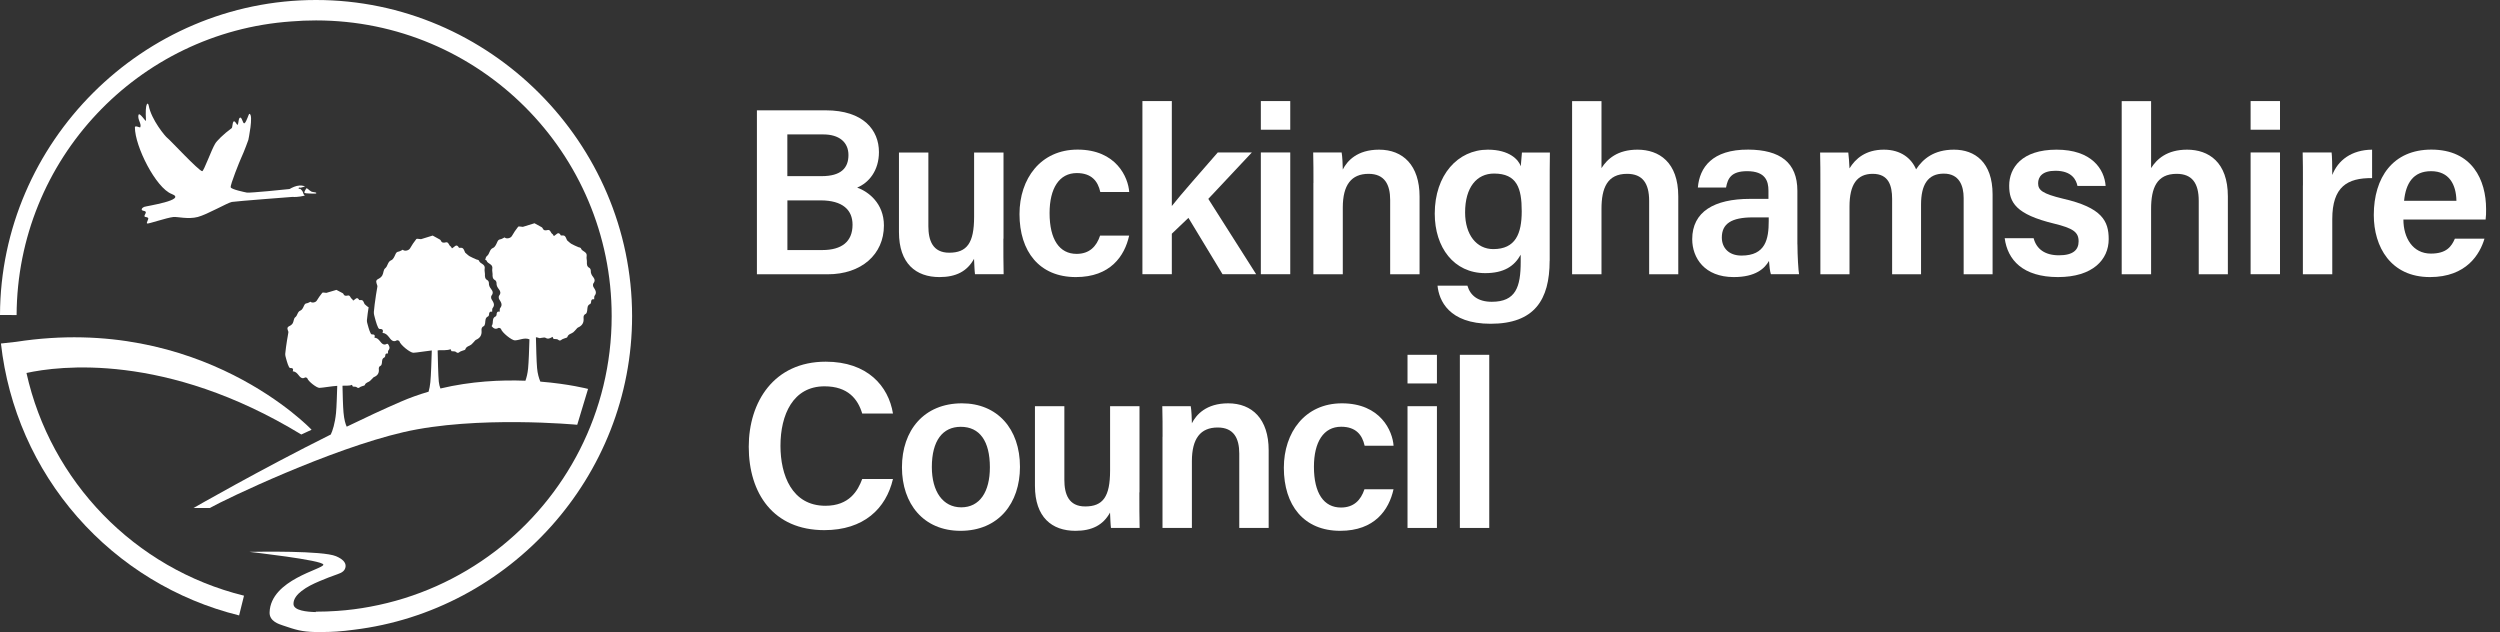 <svg width="178" height="45" viewBox="0 0 178 45" fill="none" xmlns="http://www.w3.org/2000/svg">
<rect x="0" y="0" width="178" height="45" fill="#333333" stroke="none"/>
<path d="M53.897 7.855H58.787C61.486 7.855 62.581 9.271 62.581 10.826C62.581 12.159 61.854 13.017 61.031 13.356C61.825 13.642 62.935 14.47 62.935 16.055C62.935 18.129 61.316 19.529 58.937 19.529H53.892V7.855H53.897ZM58.506 12.541C59.872 12.541 60.41 11.97 60.41 11.039C60.41 10.114 59.737 9.571 58.622 9.571H56.059V12.541H58.506ZM56.059 17.804H58.54C59.94 17.804 60.701 17.199 60.701 16.002C60.701 14.955 60.008 14.267 58.423 14.267H56.063V17.804H56.059Z" fill="white"/>
<path d="M71.44 16.995C71.44 17.838 71.44 18.831 71.459 19.524H69.419C69.385 19.287 69.371 18.798 69.351 18.429C68.862 19.321 68.067 19.728 66.889 19.728C65.218 19.728 64.006 18.768 64.006 16.525V10.86H66.1V16.103C66.1 17.116 66.405 17.993 67.582 17.993C68.847 17.993 69.356 17.3 69.356 15.449V10.86H71.45V16.995H71.44Z" fill="white"/>
<path d="M80.395 16.777C80.075 18.226 79.062 19.728 76.601 19.728C74.003 19.728 72.588 17.906 72.588 15.241C72.588 12.726 74.091 10.652 76.722 10.652C79.489 10.652 80.332 12.643 80.4 13.671H78.341C78.171 12.895 77.715 12.323 76.669 12.323C75.418 12.323 74.73 13.404 74.73 15.173C74.73 17.063 75.438 18.076 76.654 18.076C77.565 18.076 78.069 17.552 78.326 16.777H80.395Z" fill="white"/>
<path d="M83.434 14.669C84.107 13.806 85.508 12.241 86.705 10.855H89.133L86.031 14.16L89.438 19.524H87.044L84.616 15.512L83.434 16.641V19.524H81.34V7.196H83.434V14.669Z" fill="white"/>
<path d="M89.772 7.196H91.866V9.236H89.772V7.196ZM89.772 10.855H91.866V19.524H89.772V10.855Z" fill="white"/>
<path d="M93.518 13.031C93.518 12.289 93.518 11.514 93.499 10.855H95.524C95.573 11.092 95.607 11.8 95.607 12.071C95.912 11.466 96.62 10.656 98.19 10.656C99.895 10.656 101.073 11.771 101.073 13.995V19.529H98.98V14.233C98.98 13.152 98.592 12.377 97.444 12.377C96.213 12.377 95.607 13.171 95.607 14.771V19.529H93.513V13.031H93.518Z" fill="white"/>
<path d="M110.334 18.565C110.334 21.346 109.253 23.052 106.132 23.052C103.147 23.052 102.454 21.381 102.352 20.339H104.48C104.683 21.046 105.241 21.487 106.215 21.487C107.921 21.487 108.274 20.44 108.274 18.638V18.134C107.819 18.957 107.077 19.447 105.745 19.447C103.52 19.447 102.154 17.625 102.154 15.211C102.154 12.464 103.792 10.656 105.934 10.656C107.484 10.656 108.129 11.383 108.279 11.839C108.299 11.553 108.347 11.015 108.362 10.86H110.353C110.339 11.533 110.339 12.512 110.339 13.355V18.565H110.334ZM106.321 17.736C107.906 17.736 108.347 16.641 108.347 15.037C108.347 13.399 108.008 12.357 106.375 12.357C105.144 12.357 104.315 13.336 104.315 15.124C104.315 16.728 105.139 17.736 106.321 17.736Z" fill="white"/>
<path d="M114.026 7.196V11.97C114.429 11.33 115.156 10.656 116.59 10.656C118.126 10.656 119.493 11.548 119.493 13.981V19.529H117.419V14.3C117.419 13.05 116.949 12.377 115.849 12.377C114.434 12.377 114.026 13.389 114.026 14.872V19.529H111.933V7.201H114.026V7.196Z" fill="white"/>
<path d="M127.978 17.402C127.978 18.211 128.046 19.306 128.094 19.524H126.088C126.02 19.34 125.972 18.899 125.952 18.58C125.647 19.103 125.022 19.728 123.437 19.728C121.363 19.728 120.486 18.361 120.486 17.029C120.486 15.071 122.056 14.16 124.6 14.16H125.914V13.569C125.914 12.895 125.696 12.188 124.397 12.188C123.248 12.188 123.016 12.711 122.895 13.351H120.888C121.005 11.936 121.901 10.637 124.479 10.652C126.738 10.666 127.973 11.562 127.973 13.588V17.402H127.978ZM125.938 15.478H124.804C123.268 15.478 122.594 15.934 122.594 16.913C122.594 17.62 123.064 18.197 123.995 18.197C125.715 18.197 125.933 17.014 125.933 15.735V15.478H125.938Z" fill="white"/>
<path d="M129.611 13.084C129.611 12.343 129.611 11.582 129.592 10.86H131.598C131.632 11.078 131.666 11.621 131.685 11.989C132.107 11.296 132.834 10.656 134.133 10.656C135.363 10.656 136.105 11.296 136.425 12.057C136.914 11.315 137.69 10.656 139.124 10.656C140.607 10.656 141.872 11.548 141.872 13.845V19.529H139.812V14.097C139.812 13.234 139.507 12.362 138.397 12.362C137.249 12.362 136.778 13.171 136.778 14.572V19.529H134.719V14.165C134.719 13.205 134.467 12.377 133.338 12.377C132.209 12.377 131.685 13.152 131.685 14.703V19.529H129.611V13.084Z" fill="white"/>
<path d="M144.794 16.961C144.997 17.736 145.603 18.177 146.596 18.177C147.609 18.177 147.997 17.79 147.997 17.184C147.997 16.525 147.609 16.253 146.243 15.919C143.529 15.26 143.054 14.417 143.054 13.22C143.054 11.955 143.946 10.656 146.427 10.656C148.923 10.656 149.834 12.037 149.921 13.239H147.915C147.832 12.832 147.541 12.159 146.345 12.159C145.4 12.159 145.114 12.6 145.114 13.05C145.114 13.54 145.419 13.792 146.882 14.145C149.683 14.785 150.139 15.749 150.139 17.029C150.139 18.478 149.01 19.728 146.529 19.728C144.014 19.728 142.938 18.497 142.734 16.961H144.794Z" fill="white"/>
<path d="M153.158 7.196V11.97C153.56 11.33 154.287 10.656 155.722 10.656C157.258 10.656 158.624 11.548 158.624 13.981V19.529H156.55V14.3C156.55 13.05 156.08 12.377 154.98 12.377C153.56 12.377 153.158 13.389 153.158 14.872V19.529H151.065V7.201H153.158V7.196Z" fill="white"/>
<path d="M160.243 7.196H162.336V9.236H160.243V7.196ZM160.243 10.855H162.336V19.524H160.243V10.855Z" fill="white"/>
<path d="M163.969 13.2C163.969 12.222 163.969 11.495 163.95 10.855H166.01C166.044 11.059 166.058 11.868 166.058 12.459C166.465 11.412 167.425 10.671 168.893 10.656V12.682C167.139 12.662 166.058 13.288 166.058 15.599V19.529H163.965V13.2H163.969Z" fill="white"/>
<path d="M171.122 15.629C171.122 16.927 171.781 18.056 173.08 18.056C174.194 18.056 174.548 17.547 174.786 16.995H176.894C176.574 18.076 175.629 19.728 173.012 19.728C170.211 19.728 169.014 17.567 169.014 15.309C169.014 12.629 170.381 10.652 173.114 10.652C176.031 10.652 177.01 12.828 177.01 14.887C177.01 15.173 177.01 15.377 176.976 15.629H171.122ZM174.897 14.296C174.878 13.133 174.374 12.188 173.094 12.188C171.81 12.188 171.292 13.065 171.171 14.296H174.897Z" fill="white"/>
<path d="M63.58 34.101C63.09 36.209 61.505 37.746 58.69 37.746C55.065 37.746 53.311 35.129 53.311 31.809C53.311 28.62 55.099 25.752 58.792 25.752C61.762 25.752 63.26 27.487 63.58 29.444H61.389C61.084 28.417 60.376 27.506 58.705 27.506C56.461 27.506 55.569 29.532 55.569 31.741C55.569 33.816 56.378 36.011 58.772 36.011C60.478 36.011 61.084 34.93 61.389 34.106H63.58V34.101Z" fill="white"/>
<path d="M72.622 33.239C72.622 35.822 71.105 37.794 68.387 37.794C65.755 37.794 64.219 35.87 64.219 33.273C64.219 30.641 65.789 28.717 68.489 28.717C71.004 28.717 72.622 30.525 72.622 33.239ZM66.347 33.253C66.347 35.007 67.141 36.122 68.44 36.122C69.753 36.122 70.48 35.027 70.48 33.273C70.48 31.402 69.753 30.389 68.406 30.389C67.122 30.389 66.347 31.368 66.347 33.253Z" fill="white"/>
<path d="M81.122 35.061C81.122 35.904 81.122 36.897 81.141 37.59H79.101C79.067 37.353 79.053 36.864 79.034 36.495C78.544 37.387 77.749 37.794 76.572 37.794C74.9 37.794 73.688 36.834 73.688 34.591V28.921H75.782V34.169C75.782 35.182 76.087 36.059 77.265 36.059C78.529 36.059 79.038 35.366 79.038 33.51V28.921H81.132V35.061H81.122Z" fill="white"/>
<path d="M82.775 31.097C82.775 30.355 82.775 29.58 82.755 28.921H84.781C84.829 29.158 84.863 29.866 84.863 30.137C85.168 29.531 85.876 28.717 87.446 28.717C89.152 28.717 90.329 29.832 90.329 32.056V37.59H88.236V32.294C88.236 31.213 87.848 30.438 86.7 30.438C85.469 30.438 84.863 31.232 84.863 32.832V37.59H82.77V31.097H82.775Z" fill="white"/>
<path d="M99.217 34.843C98.897 36.292 97.885 37.794 95.423 37.794C92.825 37.794 91.41 35.972 91.41 33.306C91.41 30.791 92.912 28.717 95.544 28.717C98.311 28.717 99.154 30.709 99.222 31.736H97.162C96.993 30.961 96.537 30.384 95.49 30.384C94.24 30.384 93.552 31.465 93.552 33.234C93.552 35.124 94.26 36.136 95.476 36.136C96.387 36.136 96.891 35.613 97.148 34.838H99.217V34.843Z" fill="white"/>
<path d="M100.215 25.262H102.309V27.302H100.215V25.262ZM100.215 28.921H102.309V37.59H100.215V28.921Z" fill="white"/>
<path d="M106.035 25.262H103.942V37.59H106.035V25.262Z" fill="white"/>
<path d="M22.5 0C10.181 0 0.039 10.114 0 22.427L1.182 22.432C1.231 11.349 9.837 2.292 20.736 1.526C21.318 1.478 21.909 1.454 22.5 1.454C34.126 1.454 43.551 10.879 43.551 22.505C43.551 29.343 40.29 35.415 35.245 39.258C32.681 41.21 29.653 42.587 26.357 43.197C25.587 43.343 24.802 43.444 24.002 43.498C23.508 43.532 23.009 43.551 22.505 43.551C22.5 43.551 22.495 43.551 22.485 43.551V43.57V43.58C21.865 43.566 20.906 43.478 20.896 43.008C20.886 42.621 21.182 42.306 21.468 42.083C21.851 41.782 22.301 41.569 22.747 41.38C23.174 41.196 23.61 41.031 24.051 40.876C24.191 40.828 24.332 40.769 24.438 40.672C24.603 40.522 24.661 40.27 24.55 40.072C24.424 39.839 24.157 39.703 23.925 39.602C22.98 39.199 18.376 39.282 17.799 39.291H17.741C17.761 39.296 23.018 39.883 23.023 40.203C23.033 40.527 19.263 41.264 19.195 43.604C19.176 44.239 19.869 44.438 20.135 44.53C21.061 44.845 21.473 44.976 22.432 45H22.485H22.505H22.98C23.314 45 23.644 44.986 23.968 44.966C24.38 44.942 24.782 44.893 25.185 44.84C36.282 43.498 45.005 33.941 45.005 22.505C45 10.157 34.843 0 22.5 0Z" fill="white"/>
<path d="M21.453 30.937L22.185 30.598C22.185 30.598 14.354 22.301 1.153 24.337L0.068 24.458C0.577 29.032 2.471 33.34 5.505 36.8C8.539 40.261 12.556 42.713 17.024 43.818L17.373 42.412C9.566 40.488 3.596 34.261 1.885 26.556C4.158 26.057 11.786 25.054 21.453 30.937Z" fill="white"/>
<path d="M42.252 20.431C42.214 20.368 42.209 20.227 42.248 20.179C42.383 20.014 42.349 19.869 42.238 19.728C42.131 19.597 42.054 19.461 42.063 19.277C42.068 19.209 42.02 19.098 41.966 19.074C41.777 18.977 41.782 18.812 41.787 18.633C41.792 18.512 41.743 18.381 41.768 18.265C41.84 17.906 41.433 17.925 41.361 17.678C41.351 17.644 41.283 17.63 41.239 17.61C41.23 17.605 41.21 17.61 41.201 17.605C41.031 17.528 40.857 17.465 40.692 17.368C40.576 17.3 40.483 17.198 40.377 17.111C40.231 16.762 40.217 16.753 39.936 16.767C39.752 16.413 39.602 16.738 39.432 16.806C39.398 16.757 39.379 16.689 39.335 16.665C39.204 16.588 39.19 16.326 38.991 16.379C38.821 16.423 38.7 16.418 38.627 16.234C38.613 16.2 38.565 16.176 38.531 16.157C38.385 16.074 38.24 15.996 38.056 15.895C37.794 15.977 37.479 16.069 37.227 16.152C37.077 16.147 36.931 16.098 36.893 16.142C36.723 16.35 36.578 16.578 36.442 16.811C36.345 16.971 36.045 17.029 35.928 16.903C35.822 16.951 35.725 17.024 35.623 17.038C35.492 17.058 35.453 17.126 35.4 17.242C35.332 17.397 35.24 17.601 35.109 17.649C34.838 17.756 34.877 18.076 34.668 18.231C34.6 18.279 34.576 18.386 34.547 18.497C34.586 18.517 34.639 18.531 34.644 18.555C34.712 18.802 35.119 18.783 35.051 19.142C35.027 19.258 35.071 19.389 35.071 19.51C35.066 19.689 35.061 19.854 35.255 19.951C35.308 19.98 35.356 20.087 35.352 20.154C35.342 20.339 35.424 20.469 35.526 20.6C35.638 20.741 35.671 20.886 35.536 21.051C35.497 21.099 35.502 21.24 35.541 21.303C35.662 21.506 35.817 21.691 35.608 21.943C35.57 21.991 35.589 22.098 35.579 22.19C35.415 22.156 35.356 22.243 35.356 22.403C35.356 22.447 35.322 22.514 35.289 22.529C35.071 22.621 35.1 22.825 35.08 23.009C35.071 23.081 35.041 23.183 34.998 23.212C35.104 23.348 35.26 23.493 35.487 23.348C35.521 23.324 35.652 23.377 35.667 23.416C35.734 23.673 36.442 24.244 36.665 24.235C37.009 24.22 37.343 24.012 37.697 24.162C37.678 24.826 37.644 25.8 37.6 26.236C37.566 26.59 37.493 26.876 37.411 27.108C35.652 27.041 33.539 27.142 31.358 27.661C31.3 27.52 31.262 27.36 31.242 27.176C31.199 26.697 31.174 25.587 31.16 24.952C31.199 24.952 31.247 24.937 31.291 24.933C31.388 24.928 31.901 24.962 32.076 24.86C32.114 24.937 32.139 24.991 32.148 25.005C32.279 25.025 32.4 25 32.463 25.059C32.57 25.151 32.633 25.141 32.73 25.059C32.788 25.01 32.88 24.996 32.953 24.962C33.016 24.937 33.118 24.923 33.132 24.874C33.2 24.651 33.418 24.647 33.554 24.535C33.636 24.467 33.704 24.38 33.777 24.303C33.811 24.269 33.835 24.22 33.878 24.201C34.169 24.08 34.319 23.871 34.285 23.532C34.271 23.392 34.305 23.28 34.45 23.217C34.455 23.217 34.455 23.212 34.46 23.212C34.504 23.178 34.533 23.077 34.542 23.009C34.566 22.825 34.538 22.621 34.751 22.529C34.785 22.514 34.819 22.447 34.819 22.403C34.819 22.243 34.877 22.161 35.041 22.19C35.051 22.093 35.032 21.991 35.071 21.943C35.274 21.695 35.119 21.511 34.998 21.303C34.959 21.24 34.954 21.099 34.993 21.051C35.129 20.886 35.095 20.741 34.983 20.6C34.882 20.469 34.799 20.339 34.809 20.154C34.814 20.087 34.765 19.975 34.707 19.951C34.518 19.854 34.523 19.689 34.528 19.51C34.528 19.389 34.484 19.258 34.508 19.142C34.576 18.783 34.174 18.802 34.101 18.555C34.092 18.526 34.043 18.512 34.004 18.497C34 18.492 33.99 18.492 33.985 18.487C33.975 18.483 33.956 18.487 33.946 18.483C33.777 18.405 33.602 18.342 33.437 18.245C33.321 18.177 33.229 18.076 33.122 17.988C32.977 17.639 32.962 17.63 32.681 17.644C32.497 17.29 32.347 17.615 32.178 17.683C32.144 17.634 32.124 17.567 32.081 17.542C31.95 17.465 31.94 17.203 31.741 17.256C31.572 17.3 31.451 17.295 31.378 17.111C31.363 17.077 31.315 17.053 31.281 17.034C31.136 16.951 30.985 16.874 30.806 16.772C30.544 16.854 30.229 16.946 29.977 17.029C29.827 17.024 29.682 16.975 29.643 17.019C29.473 17.227 29.328 17.455 29.192 17.688C29.095 17.848 28.79 17.906 28.679 17.78C28.572 17.828 28.475 17.901 28.373 17.916C28.242 17.935 28.204 18.003 28.15 18.119C28.083 18.274 27.991 18.478 27.86 18.526C27.588 18.633 27.622 18.953 27.419 19.108C27.302 19.195 27.307 19.442 27.225 19.597C27.172 19.699 27.075 19.786 26.978 19.835C26.798 19.922 26.75 19.994 26.818 20.198C26.837 20.266 26.876 20.334 26.871 20.397C26.842 20.62 26.789 20.843 26.76 21.066C26.755 21.08 26.755 21.099 26.755 21.114C26.701 21.477 26.648 21.841 26.619 22.204C26.609 22.345 26.653 22.495 26.692 22.636C26.755 22.863 26.9 23.421 27.017 23.421C27.186 23.421 27.327 23.445 27.235 23.702C27.453 23.721 27.564 23.842 27.695 24.002C27.806 24.143 27.971 24.414 28.257 24.23C28.276 24.22 28.315 24.225 28.354 24.24C28.393 24.254 28.431 24.278 28.436 24.298C28.504 24.555 29.212 25.126 29.435 25.117C29.682 25.107 30.312 24.996 30.743 24.952C30.724 25.606 30.69 26.73 30.641 27.21C30.617 27.472 30.569 27.695 30.515 27.889C29.851 28.082 29.192 28.315 28.533 28.601C27.302 29.134 25.994 29.745 24.686 30.38C24.598 30.195 24.506 29.89 24.458 29.372C24.419 28.96 24.395 27.981 24.385 27.462C24.477 27.457 24.913 27.486 25.059 27.399C25.093 27.462 25.117 27.506 25.122 27.525C25.233 27.54 25.34 27.52 25.393 27.569C25.485 27.646 25.538 27.637 25.626 27.569C25.679 27.525 25.756 27.515 25.82 27.486C25.873 27.467 25.965 27.453 25.975 27.414C26.038 27.23 26.222 27.225 26.338 27.128C26.406 27.07 26.464 26.997 26.532 26.934C26.561 26.905 26.585 26.861 26.619 26.852C26.871 26.75 27.002 26.575 26.973 26.294C26.958 26.178 26.987 26.086 27.113 26.033C27.157 26.013 27.181 25.916 27.191 25.853C27.21 25.698 27.186 25.529 27.37 25.451C27.399 25.437 27.428 25.378 27.428 25.345C27.428 25.209 27.477 25.141 27.622 25.17C27.632 25.088 27.613 25.005 27.646 24.962C27.802 24.777 27.719 24.637 27.622 24.492C27.588 24.482 27.554 24.472 27.54 24.482C27.293 24.632 27.147 24.404 27.055 24.293C26.944 24.157 26.847 24.055 26.658 24.041C26.735 23.828 26.619 23.808 26.469 23.808C26.367 23.808 26.241 23.338 26.188 23.149C26.154 23.033 26.115 22.907 26.125 22.786C26.154 22.48 26.198 22.18 26.246 21.875C26.241 21.87 26.236 21.87 26.231 21.87C26.13 21.817 26.047 21.724 25.96 21.652C25.834 21.361 25.824 21.351 25.577 21.366C25.417 21.07 25.291 21.342 25.141 21.4C25.112 21.356 25.093 21.303 25.059 21.284C24.942 21.221 24.938 21.003 24.763 21.041C24.618 21.075 24.511 21.075 24.448 20.92C24.438 20.891 24.395 20.872 24.366 20.857C24.24 20.789 24.114 20.721 23.954 20.639C23.726 20.707 23.455 20.789 23.237 20.852C23.106 20.847 22.98 20.804 22.946 20.847C22.8 21.022 22.674 21.211 22.553 21.405C22.471 21.54 22.209 21.589 22.108 21.482C22.015 21.521 21.933 21.584 21.841 21.594C21.725 21.608 21.696 21.666 21.647 21.763C21.589 21.894 21.511 22.064 21.4 22.107C21.163 22.195 21.196 22.466 21.017 22.592C20.915 22.665 20.92 22.868 20.848 23.004C20.804 23.086 20.717 23.164 20.629 23.203C20.474 23.275 20.431 23.338 20.489 23.503C20.508 23.556 20.542 23.619 20.532 23.668C20.508 23.857 20.465 24.041 20.436 24.23C20.387 24.545 20.339 24.865 20.31 25.18C20.3 25.296 20.339 25.422 20.373 25.543C20.426 25.732 20.552 26.202 20.654 26.202C20.804 26.202 20.92 26.222 20.843 26.435C21.032 26.454 21.129 26.551 21.24 26.687C21.337 26.803 21.482 27.031 21.725 26.876C21.754 26.856 21.87 26.9 21.88 26.934C21.938 27.147 22.553 27.627 22.747 27.617C22.989 27.608 23.648 27.491 24.012 27.472C23.993 28.01 23.968 28.994 23.925 29.405C23.847 30.171 23.682 30.661 23.552 30.937C18.507 33.452 13.777 36.17 13.777 36.17H14.935C16.137 35.497 23.513 31.979 28.717 30.772C33.922 29.565 41.099 30.244 41.099 30.244L41.87 27.69C41.87 27.69 40.522 27.336 38.472 27.171C38.366 26.915 38.274 26.6 38.24 26.207C38.196 25.737 38.172 24.651 38.157 24.012C38.235 24.017 38.312 24.041 38.39 24.07C38.438 24.089 38.497 24.06 38.555 24.055C38.652 24.051 38.773 24.007 38.841 24.051C39.025 24.172 39.17 24.084 39.34 23.983C39.379 24.06 39.403 24.114 39.413 24.133C39.538 24.152 39.66 24.128 39.727 24.181C39.834 24.273 39.897 24.264 39.994 24.181C40.057 24.133 40.144 24.118 40.217 24.084C40.28 24.06 40.382 24.046 40.396 23.997C40.464 23.774 40.682 23.77 40.818 23.658C40.9 23.59 40.968 23.503 41.041 23.425C41.075 23.392 41.099 23.343 41.143 23.324C41.433 23.203 41.584 22.994 41.55 22.655C41.535 22.514 41.569 22.408 41.714 22.34C41.763 22.316 41.797 22.204 41.806 22.127C41.831 21.943 41.802 21.739 42.015 21.647C42.049 21.632 42.083 21.565 42.083 21.521C42.083 21.361 42.141 21.279 42.306 21.308C42.315 21.211 42.296 21.109 42.335 21.061C42.529 20.818 42.373 20.634 42.252 20.431Z" fill="white"/>
<path d="M22.519 13.729C22.5 13.69 22.292 13.685 22.18 13.646C22.127 13.627 21.948 13.482 21.909 13.448C21.909 13.448 21.851 13.399 21.831 13.399C21.807 13.399 21.633 13.685 21.676 13.724C21.72 13.758 21.851 13.777 22.02 13.777C22.171 13.782 22.408 13.796 22.5 13.777C22.519 13.763 22.529 13.748 22.519 13.729Z" fill="white"/>
<path d="M21.613 13.816C21.599 13.787 21.589 13.753 21.579 13.724C21.574 13.704 21.57 13.685 21.565 13.671C21.516 13.569 21.424 13.482 21.376 13.438C21.366 13.443 21.352 13.448 21.342 13.448C21.298 13.452 21.264 13.433 21.259 13.409C21.255 13.38 21.288 13.355 21.332 13.351C21.361 13.346 21.385 13.355 21.4 13.37L21.725 13.273C21.676 13.254 21.521 13.196 21.318 13.21C21.061 13.225 20.804 13.351 20.629 13.452C20.615 13.457 20.596 13.462 20.581 13.462C20.431 13.486 17.765 13.748 17.586 13.714C17.402 13.68 16.491 13.486 16.428 13.341C16.365 13.2 17.097 11.403 17.15 11.296C17.407 10.743 17.683 9.958 17.683 9.958C17.683 9.958 18.061 8.175 17.761 8.102C17.702 8.088 17.562 8.669 17.412 8.771C17.276 8.863 17.237 8.248 17.058 8.398C16.961 8.48 16.98 9.043 16.864 8.849C16.52 8.272 16.578 9.062 16.501 9.12C15.914 9.547 15.41 10.051 15.309 10.249C15.061 10.652 14.509 12.193 14.398 12.188C14.16 12.183 12.062 9.915 11.916 9.823C11.776 9.726 10.773 8.524 10.588 7.516C10.54 7.254 10.312 7.259 10.395 8.582C10.404 8.747 9.92 7.918 9.857 8.195C9.784 8.514 10.094 8.815 9.988 9.062C9.968 9.11 9.605 8.897 9.605 9.067C9.605 10.424 11.102 13.385 12.226 13.811C13.351 14.238 10.409 14.669 10.259 14.732C10.109 14.795 9.997 14.96 10.196 15.003C10.622 15.071 10.162 15.328 10.322 15.439C10.404 15.459 10.496 15.463 10.55 15.522C10.603 15.599 10.39 15.875 10.477 15.914C10.564 15.953 11.839 15.507 12.352 15.449C12.604 15.42 13.404 15.628 14.082 15.449C14.761 15.27 16.205 14.431 16.51 14.378C16.816 14.325 20.833 14.019 20.833 14.019C21.187 14.053 21.628 13.947 21.725 13.918C21.691 13.922 21.647 13.884 21.613 13.816Z" fill="white"/>
</svg>
